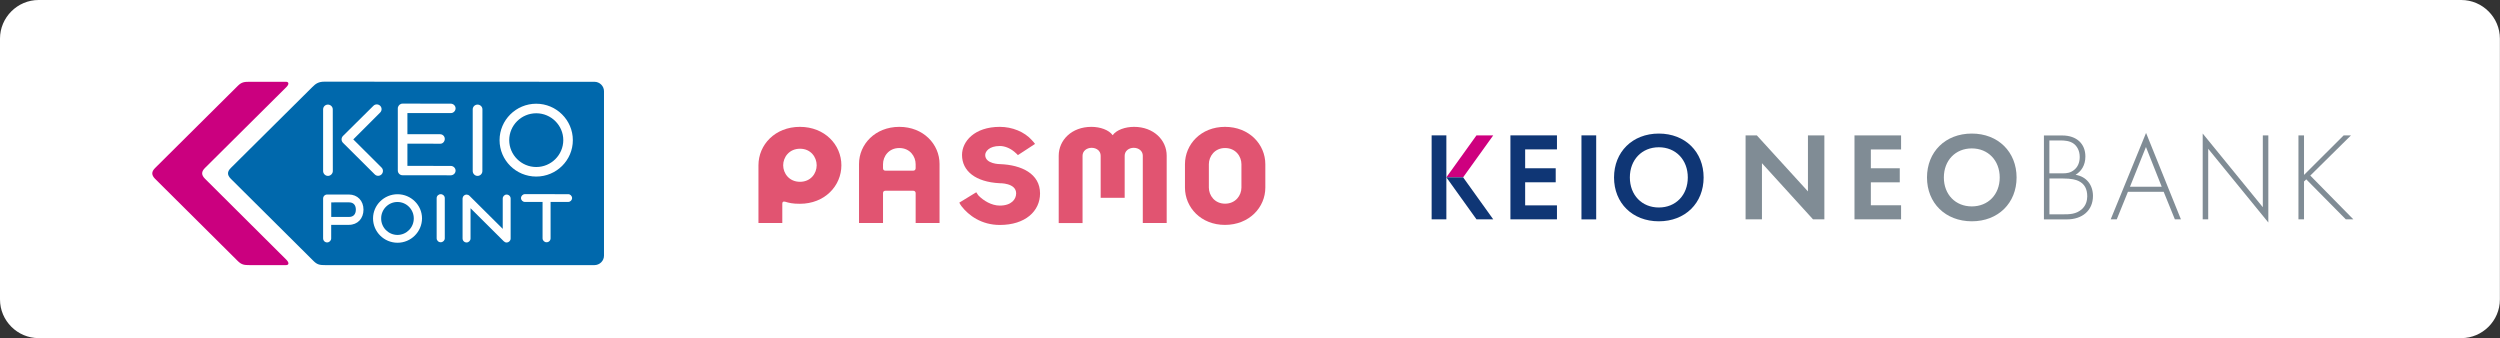 <?xml version="1.0" encoding="utf-8"?>
<!-- Generator: Adobe Illustrator 28.0.0, SVG Export Plug-In . SVG Version: 6.00 Build 0)  -->
<svg version="1.1" id="レイヤー_1" xmlns="http://www.w3.org/2000/svg" xmlns:xlink="http://www.w3.org/1999/xlink" x="0px"
	 y="0px" width="458.2px" height="62px" viewBox="0 0 458.2 62" style="enable-background:new 0 0 458.2 62;" xml:space="preserve">
<rect x="0" y="0" width="458.2" height="62" fill="#333333" stroke="none"/>
<style type="text/css">
	.st0{fill:#FFFFFF;}
	.st1{fill:#0068AC;}
	.st2{fill:#CB007F;}
	.st3{fill:#E15471;}
	.st4{fill:#808C95;}
	.st5{fill:#0F3675;}
	.st6{fill:#CE007F;}
</style>
<g>
	<g>
		<path class="st0" d="M458.18,54.89c0,3.89-3.19,7.08-7.08,7.08H7.08C3.19,61.97,0,58.78,0,54.89V7.08C0,3.19,3.19,0,7.08,0H451.1
			c3.89,0,7.08,3.19,7.08,7.08V54.89z"/>
	</g>
	<g>
		<g>
			<path class="st0" d="M109.97,50.64c1.54,0,2.8-1.26,2.8-2.79V15.72c0-1.54-1.27-2.78-2.8-2.78H45.28c-1.54,0-2.3,0.19-3.39,1.26
				L25.83,30.15c-1.09,1.09-1.09,2.17,0,3.25L41.9,49.36c1.1,1.09,1.86,1.28,3.39,1.28H109.97z"/>
			<path class="st1" d="M108.95,48.59c0.95,0,1.75-0.77,1.75-1.73V16.72c0-0.95-0.79-1.73-1.75-1.73l-49.53-0.02
				c-0.98,0.01-1.52,0.31-2.18,0.99L42.3,30.79c-0.68,0.68-0.68,1.28,0,1.97l15.18,15.09c0.68,0.68,1.18,0.74,2.15,0.74H108.95z"/>
			<g>
				<g>
					<g>
						<g>
							<path class="st0" d="M87.52,19.17c-0.48,0-0.88,0.39-0.88,0.87v11.31c0,0.48,0.4,0.89,0.88,0.89c0.5,0,0.89-0.4,0.89-0.89
								l0.01-11.31C88.42,19.56,88.02,19.17,87.52,19.17z"/>
							<path class="st0" d="M98.28,19.01c-3.71,0-6.72,3-6.72,6.68c0,3.69,3.01,6.67,6.72,6.67c3.7,0,6.71-2.98,6.71-6.67
								C104.99,22.01,101.97,19.01,98.28,19.01z M98.29,30.61c-2.74,0-4.96-2.22-4.96-4.92c0-2.72,2.22-4.93,4.96-4.93
								c2.72,0,4.95,2.22,4.95,4.93C103.23,28.4,101.01,30.61,98.29,30.61z"/>
							<path class="st0" d="M60.1,19.17c-0.49,0-0.88,0.39-0.88,0.87v11.31c0,0.47,0.39,0.89,0.89,0.89c0.48,0,0.89-0.42,0.89-0.89
								l-0.01-11.31C60.99,19.56,60.58,19.17,60.1,19.17z M69.68,19.39c-0.35-0.34-0.9-0.34-1.24,0l-5.58,5.53
								c-0.34,0.35-0.34,0.91,0,1.25l5.82,5.79c0.34,0.35,0.9,0.35,1.25,0c0.34-0.35,0.34-0.9,0.01-1.24l-5.19-5.17l4.93-4.93
								C70.02,20.28,70.02,19.73,69.68,19.39z"/>
						</g>
					</g>
				</g>
			</g>
			<path class="st0" d="M68.37,40.03c0-2.44,2.02-4.43,4.49-4.43c2.47,0,4.49,1.99,4.49,4.43c-0.02,2.46-2.03,4.46-4.49,4.46
				C70.39,44.49,68.37,42.49,68.37,40.03z M69.86,40.03c-0.01,1.68,1.34,3.02,2.99,3.03c1.65-0.01,2.99-1.35,2.99-3.03
				c0-1.65-1.34-3.01-2.99-3.01C71.2,37.01,69.85,38.38,69.86,40.03z M59.22,43.69v-7.31c0-0.4,0.33-0.73,0.74-0.73h3.98
				c1.59,0,2.68,1.16,2.68,2.77c0,1.65-1.09,2.79-2.68,2.79h-3.24v2.49c0,0.39-0.34,0.73-0.74,0.73
				C59.55,44.44,59.22,44.1,59.22,43.69z M60.81,37.09h-0.1v2.67h3.28c0.77,0,1.23-0.49,1.23-1.34c0-0.84-0.45-1.33-1.23-1.33H60.81
				z M92.14,41.67v-5.28c0-0.4,0.33-0.73,0.71-0.73c0.41,0,0.74,0.33,0.74,0.73v7.32l-0.01,0.15c-0.08,0.33-0.38,0.59-0.73,0.59
				c-0.2,0-0.38-0.1-0.52-0.23l-6.09-6.06v5.55c0,0.39-0.33,0.73-0.72,0.73c-0.42,0-0.74-0.33-0.74-0.74v-7.31l0.02-0.14
				c0.06-0.33,0.36-0.59,0.73-0.59c0.19,0.01,0.39,0.09,0.53,0.24l6.09,6.05L92.14,41.67z"/>
			<path class="st2" d="M52.49,47.61c0.57,0.58,0.44,0.98-0.06,0.98h-6.69c-0.97,0-1.46-0.06-2.15-0.74L28.42,32.77
				c-0.68-0.69-0.68-1.29,0-1.97l15.18-15.08c0.68-0.67,1.16-0.73,2.13-0.73h6.69c0.5,0,0.63,0.41,0.07,0.97L37.56,30.79
				c-0.68,0.68-0.68,1.28,0.01,1.97L52.49,47.61z"/>
		</g>
		<path class="st0" d="M74.67,26.33v4.07l7.95,0.01l0,0c0.46,0,0.88,0.38,0.88,0.86c0,0.48-0.41,0.86-0.88,0.86l-8.84-0.01l0,0
			c-0.48,0-0.87-0.38-0.87-0.87V19.87c0-0.04,0.01-0.11,0.01-0.16c0.1-0.42,0.44-0.72,0.87-0.72L82.62,19
			c0.46,0,0.88,0.38,0.88,0.86c0,0.47-0.41,0.86-0.82,0.86h-8.01v3.88h5.98c0.5,0,0.87,0.39,0.87,0.86c0,0.49-0.38,0.88-0.79,0.88
			L74.67,26.33z"/>
		<path class="st0" d="M104.14,35.59l-7.94-0.01c-0.38,0.01-0.71,0.33-0.71,0.72s0.33,0.71,0.71,0.71h3.24v6.66
			c0,0.41,0.33,0.73,0.73,0.73c0.42,0,0.74-0.32,0.74-0.73v-6.66h3.23c0.38,0,0.71-0.32,0.71-0.71S104.51,35.58,104.14,35.59z"/>
		<path class="st0" d="M81.52,43.67c0,0.41-0.35,0.73-0.74,0.73c-0.42,0-0.75-0.32-0.75-0.73v-7.35c0-0.41,0.34-0.73,0.75-0.73
			c0.4,0,0.74,0.32,0.74,0.73V43.67z"/>
	</g>
	<g>
		<path class="st3" d="M149.68,30.29c0,1.48-1.07,3.03-3.06,3.03c-1.99,0-3.08-1.56-3.08-3.03c0-1.47,1.1-3.03,3.08-3.03
			C148.61,27.25,149.68,28.82,149.68,30.29 M143.38,40.87v-3.52c0-0.38,0.17-0.46,0.52-0.38c0.72,0.22,1.35,0.38,2.71,0.38
			c4.55,0,7.6-3.29,7.6-7.06c0-3.75-3.05-7.04-7.6-7.04c-4.57,0-7.6,3.29-7.6,7.04v10.58H143.38z"/>
		<path class="st3" d="M167.82,30.82c0,0.29-0.18,0.46-0.45,0.46h-5.08c-0.3,0-0.45-0.17-0.45-0.46v-0.73
			c0-1.44,1.06-2.96,2.99-2.96c1.94,0,2.99,1.53,2.99,2.96V30.82z M161.84,40.87V35.4c0-0.28,0.15-0.44,0.45-0.44h5.08
			c0.27,0,0.45,0.17,0.45,0.44v5.47h4.38V30.05c0-3.6-2.95-6.8-7.37-6.8c-4.43,0-7.39,3.2-7.39,6.8v10.82H161.84z"/>
		<path class="st3" d="M189.7,26.38c-0.13-0.16-0.23-0.34-0.56-0.67c-1.38-1.57-3.65-2.46-5.89-2.46c-4.67,0-6.93,2.69-6.93,5.15
			c0,2.94,2.47,4.95,6.88,5.18c0,0,3.04-0.08,3.04,1.86c0,1.08-0.87,2.24-2.99,2.24c-1.53,0-2.97-0.9-3.86-1.79v0.01
			c0,0-0.32-0.4-0.46-0.66l-3.11,1.9c0.06,0.18,0.38,0.61,0.41,0.66c1.29,1.67,3.64,3.43,7.02,3.43c4.67,0,7.37-2.53,7.37-5.78
			c0-3.62-3.41-5.23-7.34-5.37c0,0-2.71,0-2.71-1.67c0-0.61,0.68-1.65,2.68-1.65c0.82,0,1.84,0.34,2.73,1.12
			c0.37,0.29,0.48,0.45,0.58,0.55L189.7,26.38z"/>
		<path class="st3" d="M227.53,34.38c0,1.43-1.07,2.95-3,2.95c-1.91,0-2.97-1.52-2.97-2.95v-4.28c0-1.44,1.06-2.97,2.97-2.97
			c1.94,0,3,1.53,3,2.97V34.38z M231.91,34.38v-4.28c0-3.65-2.96-6.85-7.39-6.85c-4.41,0-7.34,3.2-7.34,6.85v4.28
			c0,3.64,2.93,6.84,7.34,6.84C228.95,41.21,231.91,38.02,231.91,34.38"/>
		<path class="st3" d="M207.85,23.25c-1.62,0-3.23,0.56-3.92,1.53c-0.69-0.97-2.29-1.53-3.9-1.53c-3.62,0-5.99,2.43-5.99,5.3v12.33
			h4.37V28.54c0-0.88,0.78-1.45,1.66-1.45c0.91,0,1.66,0.57,1.66,1.45v7.71h4.4v-7.71c0-0.88,0.77-1.45,1.66-1.45
			c0.9,0,1.66,0.57,1.66,1.45v12.33h4.38V28.54C213.84,25.67,211.43,23.25,207.85,23.25"/>
	</g>
	<g>
		<path class="st4" d="M380.41,32.04c1.01-0.62,1.8-1.7,1.8-3.36c0-2.3-1.57-3.85-4.24-3.85h-3.36v15.38h4.22
			c2.79,0,4.77-1.61,4.77-4.31C383.59,33.91,382.42,32.36,380.41,32.04 M375.61,25.74h1.96c0.81,0,1.8,0.05,2.56,0.64
			c0.51,0.42,1.04,1.17,1.04,2.4c0,1.06-0.39,1.85-1.01,2.35c-0.67,0.55-1.32,0.64-2.1,0.64h-2.45V25.74L375.61,25.74z
			 M381.54,38.36c-1.04,0.92-2.3,0.92-3.34,0.92h-2.58v-6.57h2.4c1.7,0,2.47,0.25,2.89,0.44c1.15,0.53,1.64,1.48,1.64,2.86
			C382.53,36.72,382.37,37.62,381.54,38.36"/>
		<path class="st4" d="M386.85,40.2h1.11l2.05-5.05h6.55l2.05,5.05h1.11l-6.39-15.84L386.85,40.2z M390.38,34.23l2.93-7.29
			l2.89,7.29H390.38z"/>
		<polygon class="st4" points="414.73,37.98 403.71,24.47 403.71,40.2 404.72,40.2 404.72,27.27 415.74,40.78 415.74,24.82 
			414.73,24.82 		"/>
		<polygon class="st4" points="430.88,24.82 429.54,24.82 422.28,32.06 422.28,24.82 421.26,24.82 421.26,40.2 422.28,40.2 
			422.28,33.26 422.69,32.87 429.94,40.2 431.32,40.2 423.43,32.18 		"/>
		<path class="st4" d="M334.37,24.82v15.38h-2.08l-9.36-10.29v10.29h-3V24.82H322l9.36,10.26V24.82H334.37z M339.89,24.82v15.38
			h8.54v-2.58h-5.54v-4.2h5.3v-2.58h-5.3v-3.44h5.54v-2.58H339.89z M356.27,32.53c0,3.11,2.12,5.3,5.12,5.3c3,0,5.12-2.19,5.12-5.3
			s-2.12-5.33-5.12-5.33C358.39,27.2,356.27,29.41,356.27,32.53 M353.18,32.53c0-4.69,3.36-8.05,8.21-8.05
			c4.84,0,8.21,3.37,8.21,8.05s-3.37,8.03-8.21,8.03C356.55,40.55,353.18,37.21,353.18,32.53"/>
		<polygon class="st5" points="285.36,27.38 285.36,24.81 276.83,24.81 276.83,40.2 285.36,40.2 285.36,37.64 279.53,37.64 
			279.53,33.41 285.13,33.41 285.13,30.84 279.53,30.84 279.53,27.38 		"/>
		<rect x="289.85" y="24.81" class="st5" width="2.7" height="15.4"/>
		<path class="st5" d="M304.03,24.48c-4.84,0-8.21,3.37-8.21,8.05s3.37,8.03,8.21,8.03c4.84,0,8.21-3.34,8.21-8.03
			S308.87,24.48,304.03,24.48 M304.03,38.03c-3.11,0-5.31-2.28-5.31-5.51s2.2-5.53,5.31-5.53c3.11,0,5.31,2.3,5.31,5.53
			S307.14,38.03,304.03,38.03"/>
		<polygon class="st6" points="273.68,24.81 270.61,24.81 265.09,32.5 268.16,32.5 		"/>
		<polygon class="st5" points="265.09,32.5 270.61,40.2 273.68,40.2 268.16,32.5 		"/>
		<polygon class="st5" points="262.39,24.81 262.39,40.2 265.09,40.2 265.09,32.5 265.09,24.81 		"/>
	</g>
</g>
</svg>
